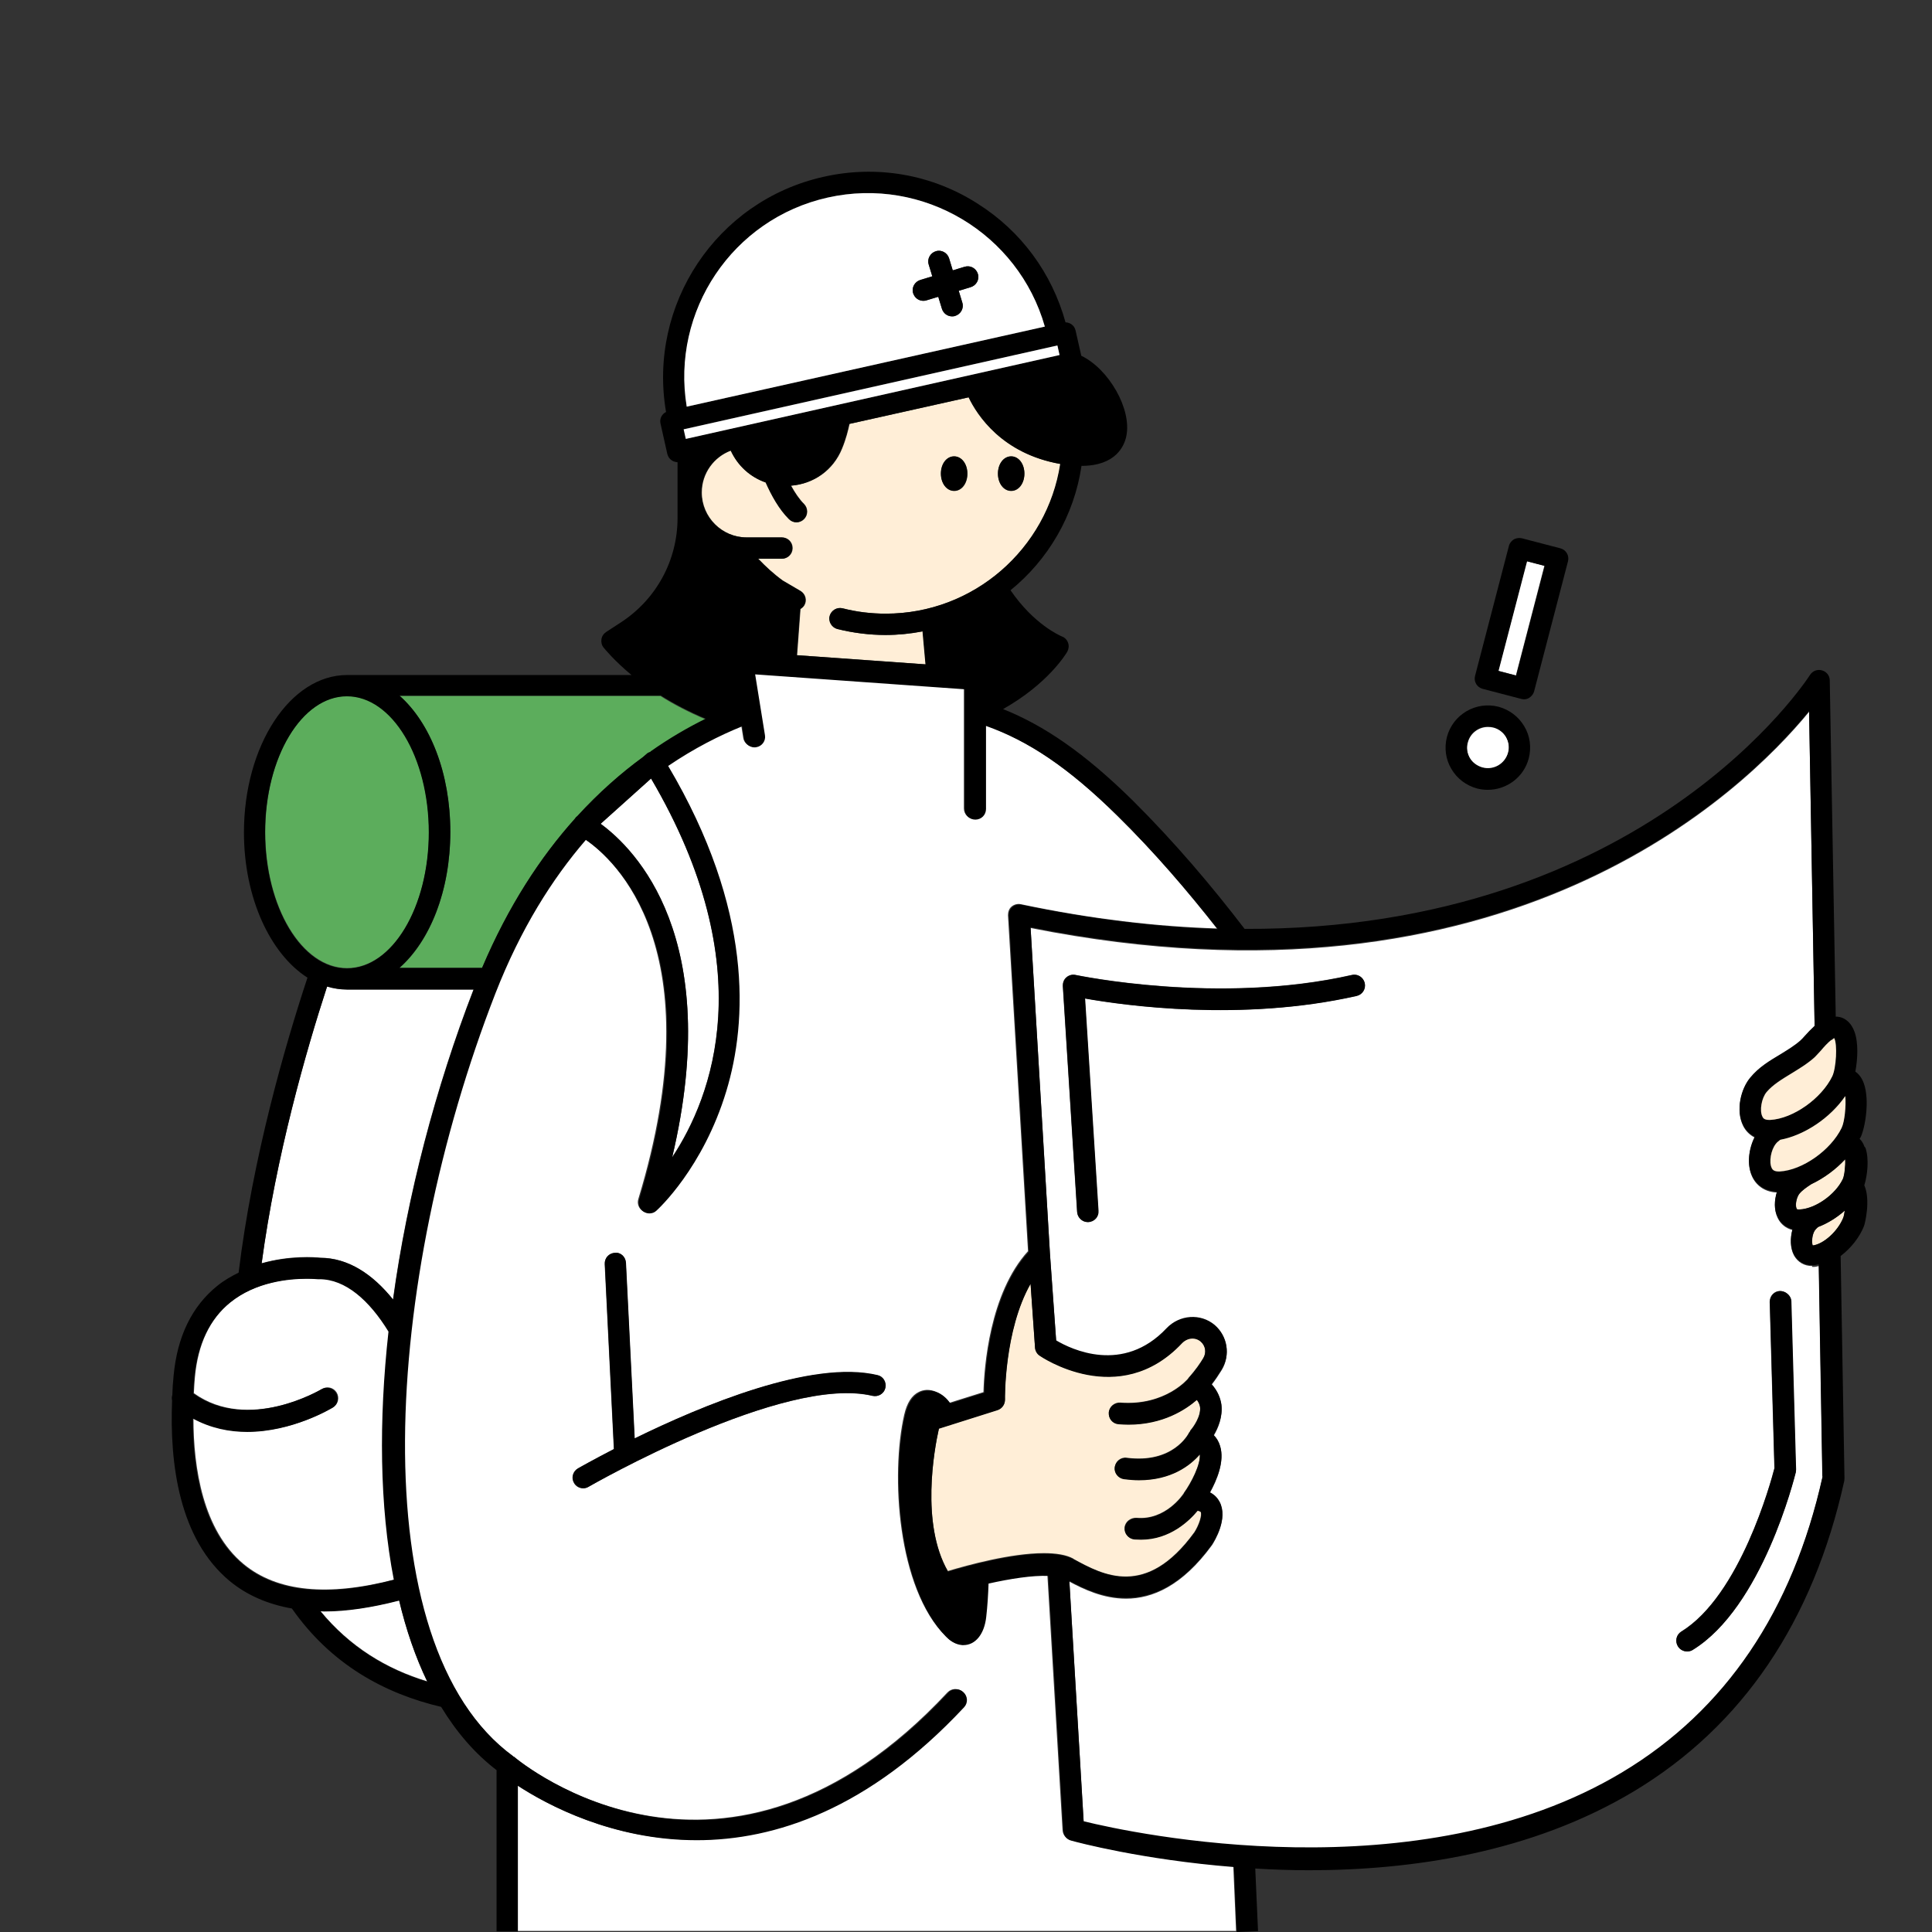 <svg width="90" height="90" viewBox="0 0 90 90" fill="none" xmlns="http://www.w3.org/2000/svg">
<rect x="0" y="0" width="90" height="90" fill="#333333" stroke="none"/>
<path d="M16.17 46.089C15.852 46.089 15.544 46.039 15.236 45.95C14.253 48.966 12.863 53.817 12.188 58.847C13.508 58.47 14.69 58.56 14.909 58.589C16.199 58.589 17.351 59.343 18.305 60.534C18.97 55.682 20.291 50.662 22.058 46.089H16.16H16.17Z" fill="white"/>
<path d="M14.92 75.038C16.29 76.705 17.998 77.747 19.905 78.323C19.349 77.181 18.912 75.912 18.594 74.543C17.323 74.87 16.151 75.049 15.099 75.049C15.039 75.049 14.979 75.038 14.92 75.038Z" fill="white"/>
<path d="M30.798 32.417H18.613C20.043 33.677 20.977 36.008 20.977 38.757C20.977 41.505 20.034 43.836 18.604 45.096H22.457C23.678 42.199 25.177 39.927 26.776 38.151C26.796 38.132 26.806 38.102 26.826 38.082L26.895 38.023C27.898 36.921 28.931 36.018 29.954 35.274L30.113 35.135C30.163 35.086 30.232 35.056 30.292 35.036C31.176 34.421 32.04 33.915 32.864 33.508C32.069 33.171 31.384 32.814 30.788 32.437L30.798 32.417Z" fill="#5CAD5C"/>
<path d="M14.911 59.572C14.911 59.572 14.9 59.572 14.891 59.572C14.871 59.572 14.851 59.572 14.831 59.572C14.831 59.572 14.623 59.552 14.305 59.552C13.5 59.552 11.941 59.691 10.74 60.663C9.776 61.437 9.22 62.617 9.081 64.155C9.061 64.383 9.042 64.641 9.032 64.899C11.584 66.735 14.96 64.731 15 64.701C15.238 64.562 15.536 64.631 15.685 64.87C15.824 65.108 15.755 65.405 15.526 65.554C15.417 65.624 13.639 66.685 11.544 66.685C10.72 66.685 9.846 66.516 9.012 66.06C9.012 68.392 9.459 71.289 11.345 72.856C12.914 74.156 15.288 74.384 18.406 73.57C17.741 70.138 17.691 66.159 18.158 62.012C17.264 60.554 16.152 59.572 14.94 59.572H14.911Z" fill="white"/>
<path d="M16.171 45.096C18.276 45.096 19.984 42.249 19.984 38.757C19.984 35.264 18.276 32.417 16.171 32.417C14.066 32.417 12.357 35.264 12.357 38.757C12.357 42.249 14.066 45.096 16.171 45.096Z" fill="#5CAD5C"/>
<path d="M49.865 85.714C49.657 85.654 49.517 85.476 49.498 85.267L48.792 73.382C48.058 73.352 47.035 73.511 46.012 73.739C45.992 74.255 45.962 74.771 45.903 75.297C45.813 76.1 45.396 76.606 44.84 76.606C44.82 76.606 44.8 76.606 44.781 76.606C44.443 76.587 44.205 76.378 44.046 76.219C41.801 73.967 41.484 68.699 42.119 65.911C42.248 65.346 42.477 64.998 42.804 64.84C42.983 64.75 43.271 64.681 43.648 64.85C43.897 64.959 44.085 65.137 44.234 65.346L45.813 64.85C45.843 63.709 46.091 60.256 47.889 58.282L46.955 42.636C46.955 42.477 47.005 42.328 47.124 42.229C47.243 42.13 47.402 42.09 47.551 42.12C50.848 42.815 53.887 43.162 56.687 43.251C55.307 41.495 53.778 39.699 52.05 38.003C49.716 35.701 47.849 34.481 45.893 33.786V37.656C45.893 37.933 45.674 38.151 45.396 38.151C45.118 38.151 44.9 37.933 44.9 37.656V32.08L35.138 31.385L35.595 34.213C35.635 34.481 35.456 34.739 35.188 34.778C34.929 34.828 34.661 34.639 34.622 34.371L34.532 33.806C33.48 34.233 32.298 34.828 31.086 35.651C35.049 42.358 34.761 47.577 33.797 50.791C32.715 54.373 30.63 56.288 30.54 56.367C30.451 56.446 30.332 56.496 30.212 56.496C30.123 56.496 30.024 56.466 29.944 56.417C29.756 56.297 29.666 56.069 29.736 55.851C33.281 44.184 28.604 40.017 27.253 39.094C25.684 40.91 24.214 43.241 23.043 46.237C17.829 59.601 16.717 76.557 23.887 81.795C23.887 81.795 23.897 81.815 23.907 81.815C24.304 82.152 33.807 89.901 44.135 78.839C44.324 78.64 44.632 78.63 44.84 78.809C45.039 78.997 45.049 79.305 44.87 79.513C40.421 84.275 36.052 85.704 32.417 85.704C28.514 85.704 25.466 84.067 24.085 83.164V89.95H57.581L57.452 86.944C53.202 86.607 50.153 85.793 49.875 85.714H49.865ZM40.868 64.066C41.136 64.125 41.295 64.393 41.235 64.661C41.176 64.929 40.908 65.088 40.639 65.028C36.498 64.036 27.501 69.215 27.412 69.265C27.333 69.314 27.243 69.334 27.164 69.334C26.995 69.334 26.826 69.245 26.737 69.086C26.598 68.848 26.677 68.55 26.916 68.411C27.005 68.352 27.64 67.995 28.594 67.508L28.167 58.887C28.157 58.609 28.365 58.381 28.634 58.371C28.912 58.331 29.14 58.569 29.15 58.837L29.557 67.022C32.675 65.485 37.809 63.342 40.868 64.076V64.066Z" fill="white"/>
<path d="M29.161 58.827C29.151 58.55 28.913 58.321 28.645 58.361C28.367 58.371 28.158 58.609 28.178 58.877L28.605 67.498C27.652 67.995 27.026 68.352 26.927 68.401C26.689 68.54 26.609 68.848 26.748 69.076C26.837 69.235 27.006 69.324 27.175 69.324C27.255 69.324 27.344 69.304 27.423 69.254C27.513 69.205 36.51 64.026 40.651 65.018C40.919 65.078 41.187 64.919 41.247 64.651C41.306 64.383 41.147 64.115 40.879 64.056C37.821 63.322 32.687 65.475 29.568 67.002L29.161 58.817V58.827Z" fill="black"/>
<path d="M30.332 36.257L27.979 38.37C29.587 39.541 33.728 43.668 31.315 53.897C33.152 51.129 35.516 45.097 30.322 36.257H30.332Z" fill="white"/>
<path d="M42.993 29.411C42.437 29.52 41.861 29.579 41.265 29.579C40.511 29.579 39.756 29.49 39.021 29.302C38.753 29.232 38.594 28.964 38.664 28.696C38.733 28.429 39.001 28.27 39.269 28.339C39.925 28.508 40.6 28.587 41.275 28.587C45.387 28.587 48.803 25.561 49.408 21.613C46.707 21.137 45.545 19.341 45.138 18.507L39.577 19.747C39.518 20.025 39.418 20.442 39.23 20.898C38.822 21.9 37.929 22.535 36.856 22.625C37.035 22.952 37.234 23.25 37.462 23.478C37.651 23.676 37.651 23.984 37.462 24.182C37.363 24.282 37.243 24.331 37.114 24.331C36.985 24.331 36.856 24.282 36.767 24.182C36.32 23.736 35.962 23.101 35.684 22.476C34.969 22.228 34.383 21.712 34.056 20.988C33.261 21.285 32.695 22.049 32.695 22.942C32.695 24.093 33.639 25.035 34.791 25.035H36.429C36.707 25.035 36.926 25.254 36.926 25.532C36.926 25.809 36.707 26.028 36.429 26.028H35.327C35.675 26.395 36.052 26.742 36.479 27.049L37.293 27.526C37.532 27.665 37.611 27.972 37.472 28.2C37.422 28.28 37.363 28.329 37.293 28.369L37.134 30.522L43.132 30.949L42.993 29.411V29.411ZM47.105 21.265C47.452 21.265 47.72 21.613 47.72 22.069C47.72 22.525 47.452 22.873 47.105 22.873C46.757 22.873 46.489 22.525 46.489 22.069C46.489 21.613 46.757 21.265 47.105 21.265ZM44.453 21.265C44.801 21.265 45.069 21.613 45.069 22.069C45.069 22.525 44.801 22.873 44.453 22.873C44.105 22.873 43.837 22.525 43.837 22.069C43.837 21.613 44.105 21.265 44.453 21.265Z" fill="#FFEED7"/>
<path d="M44.444 22.863C44.791 22.863 45.059 22.516 45.059 22.059C45.059 21.603 44.791 21.256 44.444 21.256C44.096 21.256 43.828 21.603 43.828 22.059C43.828 22.516 44.096 22.863 44.444 22.863Z" fill="black"/>
<path d="M47.104 22.863C47.452 22.863 47.72 22.516 47.72 22.059C47.72 21.603 47.452 21.256 47.104 21.256C46.756 21.256 46.488 21.603 46.488 22.059C46.488 22.516 46.756 22.863 47.104 22.863Z" fill="black"/>
<path d="M84.413 58.976C84.056 58.976 83.758 58.808 83.579 58.5C83.39 58.163 83.39 57.696 83.5 57.3C83.192 57.22 82.953 57.032 82.814 56.744C82.636 56.377 82.656 55.94 82.775 55.553C82.268 55.533 81.861 55.285 81.643 54.859C81.355 54.293 81.464 53.539 81.742 52.994C81.513 52.875 81.325 52.696 81.206 52.458C80.848 51.754 81.096 50.752 81.533 50.236C81.931 49.759 82.447 49.452 82.934 49.154C83.281 48.946 83.609 48.757 83.867 48.509C83.927 48.46 83.996 48.38 84.076 48.291C84.205 48.142 84.364 47.983 84.532 47.825L84.274 33.161C81.236 36.862 70.252 47.646 48.008 43.231L48.911 58.431L49.2 62.478C49.895 62.885 52.318 64.066 54.343 61.913C54.949 61.268 55.932 61.199 56.588 61.764C57.184 62.27 57.323 63.133 56.916 63.818C56.776 64.046 56.618 64.284 56.439 64.512C56.747 64.84 56.856 65.187 56.896 65.455C56.965 66.01 56.747 66.536 56.538 66.883C56.677 67.022 56.776 67.191 56.836 67.389C57.055 68.084 56.687 68.957 56.359 69.552C56.598 69.671 56.737 69.85 56.816 69.999C57.213 70.753 56.588 71.784 56.459 71.983C55.059 73.898 53.668 74.473 52.457 74.473C51.384 74.473 50.471 74.027 49.815 73.68L50.48 84.881C52.775 85.436 66.072 88.313 75.585 82.589C80.371 79.712 83.51 75.078 84.9 68.828L84.731 58.976C84.652 58.996 84.582 59.016 84.503 59.016C84.473 59.016 84.453 59.016 84.423 59.016L84.413 58.976ZM50.699 56.922C50.699 56.922 50.679 56.922 50.669 56.922C50.411 56.922 50.193 56.724 50.173 56.456L49.507 45.93C49.507 45.771 49.557 45.622 49.676 45.523C49.795 45.424 49.954 45.384 50.103 45.414C50.173 45.424 56.767 46.823 62.973 45.414C63.241 45.344 63.509 45.523 63.569 45.791C63.629 46.059 63.46 46.327 63.192 46.386C57.839 47.606 52.367 46.833 50.53 46.505L51.156 56.387C51.176 56.665 50.967 56.893 50.689 56.913L50.699 56.922ZM83.649 68.57C83.589 68.828 82.09 74.86 78.842 76.854C78.763 76.904 78.673 76.924 78.584 76.924C78.415 76.924 78.256 76.844 78.157 76.686C78.018 76.448 78.088 76.15 78.316 76.001C81.057 74.324 82.497 69.026 82.656 68.391L82.437 60.643C82.437 60.365 82.646 60.137 82.924 60.137C83.162 60.137 83.43 60.345 83.43 60.623L83.649 68.441C83.649 68.441 83.649 68.53 83.639 68.57H83.649Z" fill="white"/>
<path d="M50.539 46.516C52.377 46.843 57.848 47.607 63.201 46.397C63.469 46.337 63.638 46.069 63.578 45.801C63.519 45.533 63.251 45.365 62.983 45.424C56.776 46.833 50.172 45.434 50.112 45.424C49.964 45.385 49.805 45.424 49.685 45.533C49.566 45.633 49.507 45.781 49.517 45.94L50.182 56.467C50.202 56.724 50.42 56.933 50.679 56.933C50.688 56.933 50.698 56.933 50.708 56.933C50.986 56.913 51.195 56.685 51.175 56.407L50.55 46.526L50.539 46.516Z" fill="black"/>
<path d="M82.935 60.147C82.657 60.147 82.448 60.385 82.448 60.653L82.667 68.401C82.498 69.036 81.058 74.334 78.327 76.011C78.089 76.15 78.019 76.457 78.168 76.696C78.257 76.844 78.426 76.934 78.595 76.934C78.684 76.934 78.774 76.914 78.853 76.864C82.101 74.87 83.59 68.838 83.66 68.58C83.66 68.54 83.67 68.491 83.67 68.451L83.451 60.633C83.451 60.355 83.183 60.147 82.945 60.147H82.935Z" fill="black"/>
<path d="M50.004 72.618C51.384 73.372 53.39 74.464 55.635 71.378C55.853 71.041 56.002 70.564 55.932 70.426C55.922 70.406 55.863 70.376 55.783 70.356C55.406 70.812 54.502 71.706 53.142 71.706C53.043 71.706 52.943 71.706 52.834 71.695C52.556 71.666 52.357 71.428 52.387 71.15C52.417 70.872 52.675 70.694 52.933 70.703C54.294 70.832 55.108 69.622 55.138 69.562H55.148V69.543C55.495 69.066 55.932 68.203 55.893 67.737C55.446 68.253 54.562 68.937 53.053 68.937C52.834 68.937 52.606 68.927 52.357 68.888C52.089 68.848 51.891 68.6 51.93 68.332C51.97 68.064 52.218 67.866 52.486 67.906C54.642 68.183 55.356 66.804 55.386 66.745C55.396 66.715 55.426 66.695 55.436 66.675C55.446 66.665 55.446 66.646 55.456 66.626C55.595 66.467 55.952 65.961 55.903 65.525C55.883 65.406 55.833 65.296 55.754 65.197C55.237 65.644 54.195 66.348 52.566 66.348C52.417 66.348 52.268 66.348 52.109 66.328C51.831 66.308 51.633 66.07 51.652 65.792C51.672 65.515 51.93 65.316 52.189 65.336C54.294 65.495 55.337 64.225 55.346 64.215H55.356V64.195C55.694 63.818 55.922 63.481 56.052 63.263C56.211 62.995 56.161 62.667 55.932 62.479C55.674 62.26 55.307 62.3 55.059 62.558C52.119 65.683 48.465 63.163 48.425 63.133C48.306 63.044 48.226 62.915 48.216 62.766L48.008 59.79C46.767 61.963 46.806 65.147 46.816 65.187C46.816 65.406 46.677 65.604 46.469 65.673L43.738 66.537C43.519 67.509 42.884 70.971 44.155 73.184C45.078 72.906 47.104 72.35 48.623 72.35C49.18 72.35 49.666 72.42 50.004 72.608V72.618Z" fill="#FFEED7"/>
<path d="M85.874 56.714C85.904 56.645 85.924 56.526 85.944 56.387C85.577 56.714 85.14 56.982 84.703 57.151C84.643 57.21 84.584 57.26 84.544 57.319C84.415 57.508 84.385 57.915 84.454 58.014C84.951 57.954 85.626 57.359 85.885 56.714H85.874Z" fill="#FFEED7"/>
<path d="M84.383 55.156C84.164 55.295 83.966 55.434 83.827 55.603C83.688 55.772 83.618 56.139 83.698 56.297C83.698 56.317 83.707 56.347 83.847 56.337C84.581 56.297 85.505 55.642 85.853 54.918C85.932 54.76 85.982 54.303 85.962 53.996C85.515 54.482 84.969 54.879 84.383 55.156V55.156Z" fill="#FFEED7"/>
<path d="M86.856 53.42C86.797 53.252 86.717 53.133 86.628 53.053C86.638 53.023 86.658 53.004 86.677 52.974C86.886 52.537 87.104 51.248 86.826 50.474C86.727 50.186 86.568 50.017 86.429 49.918C86.538 49.343 86.578 48.579 86.389 48.063C86.25 47.676 86.022 47.507 85.853 47.428C85.764 47.388 85.645 47.358 85.516 47.358L85.237 31.693C85.237 31.475 85.088 31.286 84.87 31.227C84.662 31.167 84.433 31.256 84.314 31.445C84.225 31.584 76.667 43.34 57.978 43.271C56.459 41.287 54.731 39.243 52.775 37.298C50.51 35.066 48.633 33.796 46.727 33.032C48.822 31.852 49.656 30.463 49.716 30.363C49.785 30.234 49.805 30.086 49.756 29.947C49.706 29.808 49.607 29.699 49.468 29.649C49.378 29.609 48.167 29.093 47.074 27.496C48.822 26.077 50.034 24.034 50.381 21.702C51.99 21.702 52.377 20.76 52.467 20.323C52.735 19.063 51.652 17.188 50.371 16.573L50.103 15.392C50.053 15.164 49.855 15.025 49.636 15.015C49.001 12.723 47.571 10.769 45.545 9.489C43.41 8.12 40.838 7.673 38.355 8.239C33.36 9.36 30.173 14.212 31.027 19.192C30.828 19.291 30.719 19.509 30.768 19.728L31.086 21.146C31.116 21.276 31.195 21.385 31.305 21.454C31.384 21.504 31.474 21.524 31.563 21.534V24.123C31.563 26.107 30.57 27.933 28.892 29.014L28.236 29.441C28.117 29.52 28.038 29.639 28.018 29.778C27.998 29.917 28.028 30.056 28.117 30.165C28.167 30.224 28.594 30.76 29.418 31.445H16.171C13.519 31.445 11.364 34.729 11.364 38.777C11.364 41.822 12.585 44.432 14.323 45.543C13.281 48.698 11.771 53.907 11.116 59.284C10.778 59.453 10.441 59.641 10.123 59.899C8.941 60.851 8.256 62.26 8.087 64.086C8.057 64.373 8.037 64.681 8.027 64.989C7.998 65.078 7.998 65.157 8.017 65.246C7.898 68.193 8.345 71.695 10.699 73.65C11.503 74.314 12.476 74.731 13.598 74.93C15.416 77.529 17.898 78.888 20.55 79.513C21.255 80.674 22.109 81.676 23.132 82.46V89.97H24.125V83.184C25.505 84.087 28.554 85.724 32.457 85.724C36.091 85.724 40.461 84.295 44.91 79.533C45.098 79.335 45.088 79.017 44.88 78.829C44.681 78.64 44.363 78.65 44.175 78.858C33.847 89.93 24.343 82.172 23.946 81.835C23.946 81.835 23.936 81.835 23.926 81.835C16.766 76.587 17.878 59.631 23.082 46.267C24.254 43.271 25.724 40.939 27.293 39.124C28.643 40.047 33.331 44.213 29.775 55.881C29.706 56.089 29.795 56.327 29.984 56.446C30.063 56.496 30.153 56.526 30.252 56.526C30.371 56.526 30.49 56.486 30.58 56.397C30.669 56.317 32.755 54.403 33.837 50.821C34.81 47.606 35.098 42.388 31.126 35.681C32.337 34.858 33.519 34.262 34.572 33.836L34.661 34.401C34.701 34.669 34.979 34.858 35.227 34.808C35.495 34.768 35.684 34.511 35.634 34.243L35.178 31.415L44.939 32.109V37.685C44.939 37.963 45.158 38.181 45.436 38.181C45.714 38.181 45.932 37.963 45.932 37.685V33.816C47.889 34.511 49.756 35.731 52.089 38.032C53.807 39.729 55.346 41.525 56.727 43.281C53.926 43.192 50.878 42.834 47.591 42.15C47.442 42.12 47.283 42.15 47.164 42.259C47.045 42.358 46.985 42.507 46.995 42.666L47.928 58.312C46.121 60.286 45.883 63.739 45.853 64.879L44.274 65.376C44.125 65.167 43.936 64.989 43.688 64.879C43.311 64.711 43.023 64.78 42.844 64.87C42.516 65.028 42.288 65.385 42.159 65.941C41.523 68.719 41.841 73.997 44.085 76.249C44.234 76.408 44.483 76.606 44.82 76.636C44.84 76.636 44.86 76.636 44.88 76.636C45.436 76.636 45.853 76.13 45.942 75.326C46.002 74.801 46.032 74.285 46.051 73.769C47.074 73.541 48.097 73.382 48.832 73.412L49.537 85.297C49.547 85.506 49.696 85.694 49.905 85.744C50.183 85.823 53.241 86.637 57.482 86.974L57.611 89.98V90L58.604 89.96L58.475 87.043C59.279 87.093 60.123 87.123 60.987 87.123C65.764 87.123 71.345 86.309 76.121 83.442C81.166 80.406 84.463 75.545 85.913 68.987C85.913 68.947 85.923 68.907 85.923 68.868L85.744 58.51C86.231 58.143 86.628 57.627 86.826 57.131C86.886 56.992 87.144 55.871 86.846 55.216C86.985 54.78 87.085 53.986 86.896 53.46L86.856 53.42ZM84.9 68.788C83.51 75.039 80.371 79.672 75.585 82.549C66.072 88.274 52.765 85.406 50.481 84.841L49.815 73.64C50.471 73.997 51.384 74.434 52.457 74.434C53.668 74.434 55.059 73.868 56.459 71.943C56.588 71.745 57.214 70.723 56.816 69.959C56.737 69.81 56.598 69.632 56.359 69.513C56.687 68.927 57.055 68.054 56.836 67.35C56.776 67.151 56.677 66.983 56.538 66.844C56.747 66.487 56.965 65.971 56.896 65.415C56.856 65.157 56.747 64.81 56.439 64.473C56.618 64.244 56.776 64.006 56.916 63.778C57.323 63.103 57.184 62.24 56.588 61.724C55.932 61.169 54.949 61.238 54.343 61.873C52.318 64.026 49.895 62.855 49.2 62.439L48.911 58.391L48.008 43.192C70.252 47.606 81.236 36.832 84.274 33.121L84.532 47.785C84.364 47.944 84.205 48.103 84.076 48.251C83.996 48.341 83.927 48.42 83.867 48.47C83.599 48.708 83.271 48.906 82.934 49.114C82.437 49.412 81.931 49.71 81.533 50.196C81.097 50.712 80.848 51.714 81.206 52.418C81.325 52.656 81.513 52.835 81.742 52.954C81.464 53.5 81.355 54.254 81.643 54.819C81.861 55.246 82.268 55.484 82.775 55.514C82.656 55.901 82.626 56.337 82.814 56.704C82.954 56.992 83.202 57.181 83.5 57.26C83.39 57.667 83.39 58.123 83.579 58.46C83.758 58.768 84.056 58.937 84.413 58.937C84.443 58.937 84.463 58.937 84.493 58.937C84.572 58.937 84.652 58.907 84.721 58.897L84.89 68.749L84.9 68.788ZM44.155 73.203C42.884 70.991 43.519 67.528 43.738 66.556L46.469 65.693C46.677 65.624 46.816 65.435 46.816 65.207C46.816 65.167 46.776 61.982 48.008 59.81L48.216 62.786C48.226 62.935 48.306 63.074 48.425 63.153C48.465 63.183 52.119 65.703 55.059 62.578C55.307 62.32 55.674 62.28 55.932 62.498C56.161 62.697 56.211 63.024 56.052 63.282C55.922 63.5 55.694 63.848 55.356 64.215V64.234C55.356 64.234 54.294 65.514 52.189 65.356C51.93 65.336 51.672 65.534 51.652 65.812C51.633 66.09 51.831 66.328 52.109 66.348C52.268 66.358 52.417 66.368 52.566 66.368C54.185 66.368 55.237 65.663 55.754 65.217C55.833 65.316 55.883 65.425 55.903 65.544C55.962 65.981 55.605 66.487 55.456 66.645C55.446 66.655 55.446 66.675 55.436 66.695C55.416 66.715 55.396 66.735 55.386 66.764C55.356 66.824 54.651 68.203 52.486 67.925C52.218 67.885 51.97 68.084 51.93 68.352C51.891 68.62 52.089 68.868 52.357 68.907C52.606 68.937 52.834 68.957 53.053 68.957C54.562 68.957 55.446 68.272 55.893 67.757C55.942 68.223 55.505 69.076 55.158 69.562V69.582C55.118 69.632 54.304 70.852 52.943 70.723C52.695 70.723 52.427 70.892 52.397 71.169C52.367 71.437 52.566 71.685 52.844 71.715C52.943 71.715 53.053 71.725 53.152 71.725C54.512 71.725 55.416 70.832 55.793 70.376C55.873 70.396 55.932 70.415 55.942 70.445C56.022 70.584 55.863 71.06 55.644 71.398C53.39 74.483 51.394 73.392 50.014 72.638C49.666 72.449 49.18 72.38 48.633 72.38C47.114 72.38 45.098 72.936 44.165 73.213L44.155 73.203ZM85.843 54.928C85.496 55.653 84.572 56.307 83.837 56.347C83.708 56.357 83.698 56.327 83.688 56.307C83.609 56.149 83.688 55.782 83.817 55.613C83.957 55.444 84.165 55.305 84.374 55.166C84.959 54.889 85.506 54.482 85.953 54.006C85.972 54.313 85.913 54.78 85.843 54.928V54.928ZM85.784 52.547C85.277 53.589 83.957 54.522 82.894 54.581C82.616 54.591 82.556 54.482 82.526 54.422C82.387 54.145 82.487 53.569 82.725 53.282C82.785 53.212 82.864 53.162 82.924 53.103C84.056 52.885 85.247 52.081 85.943 51.069C85.992 51.525 85.913 52.26 85.774 52.547H85.784ZM85.347 50.136C84.84 51.178 83.519 52.111 82.457 52.17C82.159 52.19 82.119 52.071 82.09 52.011C81.951 51.734 82.05 51.158 82.288 50.871C82.576 50.523 82.993 50.275 83.44 50.007C83.808 49.789 84.195 49.551 84.532 49.243C84.612 49.174 84.701 49.075 84.811 48.946C84.959 48.777 85.138 48.579 85.307 48.44C85.376 48.39 85.416 48.361 85.436 48.341C85.595 48.628 85.516 49.749 85.347 50.117V50.136ZM84.443 58.024C84.374 57.934 84.403 57.528 84.532 57.329C84.572 57.27 84.632 57.21 84.691 57.161C85.138 56.992 85.565 56.724 85.933 56.397C85.913 56.536 85.893 56.655 85.863 56.724C85.605 57.369 84.93 57.964 84.433 58.024H84.443ZM31.315 53.907C33.728 43.688 29.587 39.56 27.978 38.38L30.331 36.267C35.525 45.106 33.152 51.139 31.325 53.907H31.315ZM30.292 35.026C30.222 35.046 30.163 35.076 30.113 35.126L29.954 35.264C28.931 36.009 27.898 36.921 26.895 38.013L26.826 38.072C26.826 38.072 26.796 38.122 26.776 38.142C25.187 39.917 23.688 42.19 22.456 45.087H18.604C20.034 43.827 20.977 41.485 20.977 38.747C20.977 36.009 20.034 33.667 18.613 32.407H30.798C31.384 32.774 32.079 33.141 32.874 33.479C32.049 33.885 31.175 34.391 30.302 35.007L30.292 35.026ZM19.904 78.343C17.998 77.767 16.28 76.725 14.919 75.059C14.979 75.059 15.038 75.069 15.098 75.069C16.151 75.069 17.322 74.89 18.593 74.562C18.921 75.932 19.358 77.202 19.904 78.343ZM18.375 73.59C15.257 74.414 12.883 74.186 11.314 72.876C9.418 71.308 8.981 68.411 8.981 66.08C9.815 66.536 10.689 66.705 11.513 66.705C13.608 66.705 15.386 65.633 15.495 65.574C15.733 65.435 15.803 65.127 15.654 64.889C15.515 64.651 15.207 64.582 14.969 64.721C14.929 64.74 11.563 66.745 9.001 64.919C9.011 64.661 9.03 64.403 9.05 64.175C9.189 62.637 9.755 61.457 10.709 60.683C11.91 59.71 13.469 59.572 14.274 59.572C14.591 59.572 14.79 59.591 14.8 59.591C14.82 59.591 14.84 59.591 14.86 59.591C14.86 59.591 14.87 59.591 14.88 59.591C16.091 59.591 17.203 60.574 18.097 62.032C17.64 66.179 17.68 70.157 18.345 73.59H18.375ZM14.909 58.599C14.691 58.579 13.509 58.49 12.188 58.857C12.864 53.827 14.254 48.976 15.237 45.96C15.535 46.049 15.853 46.099 16.171 46.099H22.069C20.302 50.672 18.981 55.692 18.316 60.544C17.362 59.353 16.22 58.599 14.919 58.599H14.909ZM16.16 32.437C18.266 32.437 19.974 35.284 19.974 38.777C19.974 42.269 18.266 45.116 16.16 45.116C14.055 45.116 12.347 42.269 12.347 38.777C12.347 35.284 14.055 32.437 16.16 32.437V32.437ZM38.564 9.201C43.013 8.209 47.442 10.888 48.673 15.214L31.99 18.944C31.265 14.499 34.115 10.194 38.564 9.201V9.201ZM31.94 20.442L31.841 19.996L49.249 16.097L49.349 16.543L31.94 20.442ZM37.273 28.369C37.342 28.329 37.412 28.27 37.452 28.201C37.591 27.962 37.511 27.665 37.273 27.526L36.459 27.05C36.041 26.752 35.664 26.395 35.307 26.028H36.409C36.687 26.028 36.906 25.809 36.906 25.532C36.906 25.254 36.687 25.036 36.409 25.036H34.77C33.618 25.036 32.675 24.093 32.675 22.942C32.675 22.049 33.241 21.285 34.035 20.988C34.363 21.702 34.949 22.228 35.664 22.476C35.942 23.101 36.29 23.726 36.747 24.182C36.846 24.282 36.975 24.331 37.094 24.331C37.213 24.331 37.342 24.282 37.442 24.182C37.64 23.994 37.64 23.677 37.442 23.478C37.213 23.25 37.015 22.952 36.836 22.625C37.898 22.545 38.802 21.901 39.209 20.898C39.398 20.442 39.497 20.025 39.557 19.748L45.118 18.508C45.515 19.341 46.677 21.137 49.388 21.613C48.782 25.552 45.366 28.587 41.255 28.587C40.58 28.587 39.904 28.508 39.249 28.339C38.981 28.27 38.713 28.439 38.643 28.697C38.574 28.955 38.743 29.232 39.001 29.302C39.736 29.48 40.49 29.58 41.245 29.58C41.831 29.58 42.407 29.52 42.973 29.411L43.112 30.949L37.114 30.522L37.273 28.369V28.369Z" fill="black"/>
<path d="M82.933 53.093C82.864 53.153 82.784 53.202 82.735 53.272C82.496 53.559 82.397 54.135 82.536 54.413C82.566 54.472 82.626 54.581 82.904 54.571C83.966 54.512 85.287 53.579 85.793 52.537C85.933 52.25 86.002 51.516 85.962 51.059C85.267 52.071 84.075 52.875 82.943 53.093H82.933Z" fill="#FFEED7"/>
<path d="M85.316 48.44C85.147 48.569 84.959 48.778 84.82 48.946C84.71 49.065 84.611 49.174 84.542 49.244C84.204 49.551 83.817 49.78 83.449 50.008C83.012 50.276 82.595 50.524 82.297 50.871C82.059 51.159 81.96 51.734 82.099 52.012C82.129 52.071 82.168 52.181 82.466 52.171C83.529 52.111 84.85 51.178 85.356 50.137C85.535 49.77 85.604 48.649 85.445 48.361C85.425 48.381 85.376 48.401 85.316 48.46V48.44Z" fill="#FFEED7"/>
<path d="M48.673 15.214C47.442 10.888 43.013 8.209 38.564 9.202C34.115 10.194 31.255 14.499 31.99 18.944L48.673 15.214V15.214ZM45.217 13.378L44.661 13.547L44.83 14.103C44.91 14.361 44.761 14.638 44.492 14.718C44.443 14.728 44.393 14.738 44.353 14.738C44.135 14.738 43.946 14.599 43.877 14.38L43.708 13.825L43.152 13.993C43.152 13.993 43.053 14.013 43.013 14.013C42.794 14.013 42.606 13.874 42.536 13.656C42.457 13.398 42.606 13.12 42.874 13.041L43.43 12.872L43.261 12.317C43.182 12.059 43.331 11.781 43.599 11.702C43.857 11.622 44.135 11.771 44.214 12.039L44.383 12.595L44.939 12.426C45.208 12.347 45.476 12.495 45.555 12.763C45.635 13.021 45.486 13.299 45.217 13.378V13.378Z" fill="white"/>
<path d="M49.259 16.093L31.848 20L31.948 20.446L49.359 16.538L49.259 16.093Z" fill="white"/>
<path d="M45.555 12.763C45.476 12.505 45.208 12.347 44.939 12.426L44.383 12.595L44.214 12.039C44.135 11.781 43.857 11.622 43.599 11.702C43.341 11.781 43.182 12.059 43.261 12.317L43.43 12.872L42.874 13.041C42.616 13.12 42.457 13.398 42.536 13.656C42.606 13.874 42.794 14.013 43.013 14.013C43.062 14.013 43.102 14.013 43.152 13.993L43.708 13.825L43.877 14.38C43.946 14.599 44.135 14.738 44.353 14.738C44.403 14.738 44.453 14.738 44.492 14.718C44.751 14.638 44.91 14.361 44.83 14.103L44.661 13.547L45.217 13.378C45.476 13.299 45.635 13.021 45.555 12.763V12.763Z" fill="black"/>
<path d="M71.117 26.14L69.789 31.248L70.616 31.463L71.944 26.354L71.117 26.14Z" fill="white"/>
<path d="M69.071 32.09L70.859 32.556C70.859 32.556 70.938 32.576 70.988 32.576C71.077 32.576 71.166 32.556 71.236 32.507C71.345 32.437 71.434 32.328 71.464 32.209L73.043 26.147C73.113 25.879 72.954 25.611 72.686 25.542L70.898 25.076C70.769 25.046 70.64 25.066 70.521 25.125C70.412 25.195 70.322 25.304 70.293 25.423L68.714 31.485C68.644 31.753 68.803 32.021 69.071 32.09V32.09ZM71.961 26.365L70.63 31.475L69.806 31.257L71.137 26.147L71.961 26.365V26.365Z" fill="black"/>
<path d="M69.071 35.771C69.587 35.91 70.123 35.592 70.262 35.076C70.332 34.828 70.292 34.56 70.163 34.342C70.034 34.114 69.816 33.955 69.567 33.895C69.488 33.876 69.408 33.866 69.319 33.866C68.882 33.866 68.485 34.153 68.376 34.6C68.306 34.848 68.346 35.116 68.475 35.334C68.604 35.562 68.823 35.721 69.071 35.781V35.771Z" fill="white"/>
<path d="M68.813 36.733C68.982 36.773 69.141 36.793 69.309 36.793C70.183 36.793 70.988 36.207 71.216 35.324C71.345 34.818 71.276 34.282 71.008 33.836C70.739 33.38 70.312 33.062 69.806 32.923C68.753 32.655 67.681 33.28 67.403 34.332C67.274 34.838 67.343 35.374 67.611 35.82C67.879 36.277 68.306 36.594 68.813 36.733ZM68.366 34.58C68.475 34.144 68.873 33.846 69.309 33.846C69.389 33.846 69.468 33.856 69.558 33.876C69.806 33.945 70.024 34.104 70.153 34.322C70.283 34.55 70.322 34.808 70.253 35.056C70.114 35.572 69.588 35.89 69.061 35.751C68.813 35.681 68.594 35.523 68.465 35.304C68.336 35.076 68.296 34.818 68.366 34.57V34.58Z" fill="black"/>
</svg>
